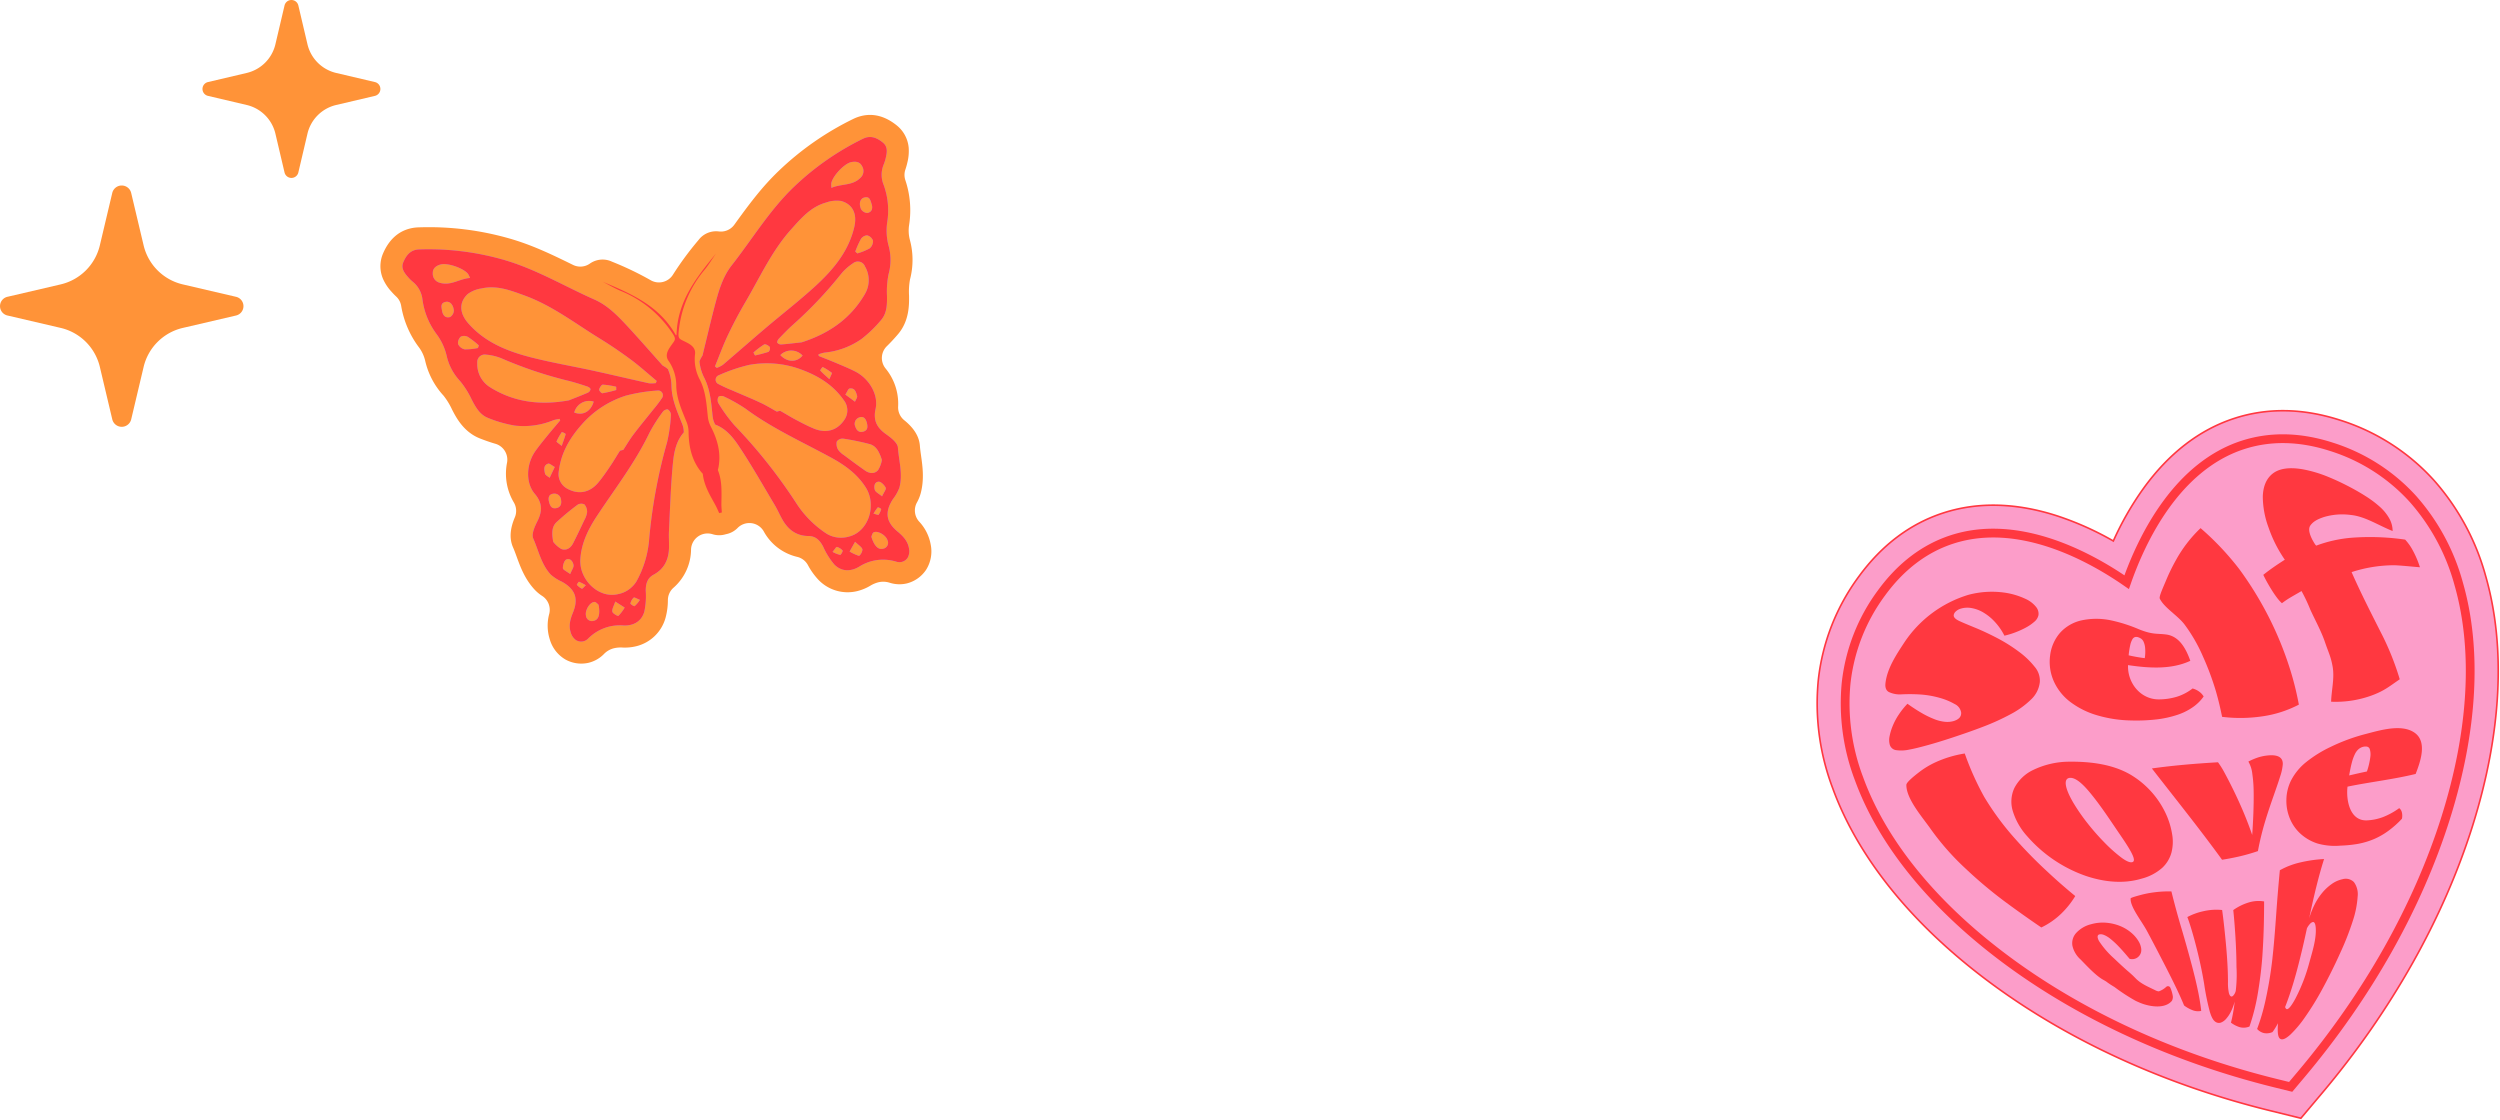 <svg xmlns="http://www.w3.org/2000/svg" xmlns:xlink="http://www.w3.org/1999/xlink" width="762.42" height="341.641" viewBox="0 0 762.42 341.641">
  <defs>
    <clipPath id="clip-path">
      <path id="Trazado_154" data-name="Trazado 154" d="M0,116.765H208.815V-100.161H0Z" transform="translate(0 100.161)" fill="none"/>
    </clipPath>
    <clipPath id="clip-path-2">
      <path id="Trazado_191" data-name="Trazado 191" d="M0,65.4H116.013V-64.767H0Z" transform="translate(0 64.767)" fill="none"/>
    </clipPath>
    <clipPath id="clip-path-3">
      <path id="Trazado_210" data-name="Trazado 210" d="M0,78.46H168V-88.872H0Z" transform="translate(0 88.872)" fill="none"/>
    </clipPath>
  </defs>
  <g id="Grupo_336" data-name="Grupo 336" transform="translate(-1105.987 -944.119)">
    <g id="Grupo_174" data-name="Grupo 174" transform="translate(1659.593 1168.995)">
      <g id="Grupo_173" data-name="Grupo 173" transform="translate(0 -100.161)" clip-path="url(#clip-path)">
        <g id="Grupo_158" data-name="Grupo 158" transform="translate(0.542 0.541)">
          <path id="Trazado_139" data-name="Trazado 139" d="M74.193,114.855C42.337,106.984,12.948,93.526-10.8,75.934-34.517,58.36-51.14,37.846-58.869,16.613a73.074,73.074,0,0,1-4.4-32.944,64.818,64.818,0,0,1,12.38-31.64c6.989-9.577,15.646-16.094,25.734-19.371,10.653-3.463,22.429-3.132,35,.983a92.7,92.7,0,0,1,16.861,7.563A92.565,92.565,0,0,1,35.9-74.824c7.751-10.718,17.086-17.909,27.739-21.37,10.088-3.279,20.924-3.095,32.2.544a64.817,64.817,0,0,1,28.614,18.32,73.09,73.09,0,0,1,15.806,29.238C146.489-26.371,145.1,0,136.236,28.157,127.367,56.346,111.5,84.51,90.352,109.6l-6.447,7.65Z" transform="translate(63.643 98.523)" fill="#fc9dc9"/>
        </g>
        <g id="Grupo_159" data-name="Grupo 159" transform="translate(0.542 0.541)">
          <path id="Trazado_140" data-name="Trazado 140" d="M74.193,114.855C42.337,106.984,12.948,93.526-10.8,75.934-34.517,58.36-51.14,37.846-58.869,16.613a73.074,73.074,0,0,1-4.4-32.944,64.818,64.818,0,0,1,12.38-31.64c6.989-9.577,15.646-16.094,25.734-19.371,10.653-3.463,22.429-3.132,35,.983a92.7,92.7,0,0,1,16.861,7.563A92.565,92.565,0,0,1,35.9-74.824c7.751-10.718,17.086-17.909,27.739-21.37,10.088-3.279,20.924-3.095,32.2.544a64.817,64.817,0,0,1,28.614,18.32,73.09,73.09,0,0,1,15.806,29.238C146.489-26.371,145.1,0,136.236,28.157,127.367,56.346,111.5,84.51,90.352,109.6l-6.447,7.65Z" transform="translate(63.643 98.523)" fill="none" stroke="#ff3840" stroke-width="0.5"/>
        </g>
        <g id="Grupo_160" data-name="Grupo 160" transform="translate(7.734 7.735)">
          <path id="Trazado_141" data-name="Trazado 141" d="M74.132,107.932l-5.43-1.343C37.786,98.95,9.3,85.915-13.671,68.9-36.245,52.17-52,32.812-59.249,12.909a66,66,0,0,1-4.007-29.732A57.771,57.771,0,0,1-52.213-45.008C-46.129-53.342-38.67-58.991-30.042-61.8c20.124-6.538,41.308,4.392,53,12.23C27.806-62.778,38.52-84.072,58.646-90.611c8.631-2.8,17.985-2.618,27.8.55a57.747,57.747,0,0,1,25.5,16.308,66,66,0,0,1,14.236,26.409c5.837,20.36,4.466,45.286-3.966,72.083C113.64,52.014,98.256,79.3,77.733,103.657Zm-4.786-3.94,3.812.94,2.53-3c20.3-24.086,35.5-51.056,43.978-77.992,8.273-26.3,9.64-50.692,3.946-70.543a63.285,63.285,0,0,0-13.647-25.35A55.085,55.085,0,0,0,85.628-87.514c-9.272-2.993-18.071-3.177-26.154-.552C39.59-81.6,29.276-59.588,24.9-47.04l-.578,1.663-1.449-1c-10.918-7.58-32.2-19.329-52.085-12.869C-37.3-56.621-44.308-51.3-50.049-43.429A55.139,55.139,0,0,0-60.594-16.537a63.361,63.361,0,0,0,3.862,28.532c7.063,19.405,22.5,38.338,44.656,54.748,22.691,16.813,50.846,29.693,81.422,37.249" transform="translate(63.59 92.584)" fill="#ff3840"/>
        </g>
        <g id="Grupo_161" data-name="Grupo 161" transform="translate(78.342 156.644)">
          <path id="Trazado_142" data-name="Trazado 142" d="M14.215,11.293A6.582,6.582,0,0,0,16.5,9.909a.787.787,0,0,1,1.191.171,10.053,10.053,0,0,1,.816,2.755,2.535,2.535,0,0,1-.045.65,2.579,2.579,0,0,1-.243.689c-2.32,2.766-7.513,1.635-10.149.414-.336-.141-.661-.29-.983-.45a56.058,56.058,0,0,1-6.4-4.189q-.435-.253-.858-.52Q-1.02,8.9-1.835,8.274q-.461-.283-.942-.55c-2.339-1.286-5.525-4.83-6.9-6.2a7.916,7.916,0,0,1-2.443-4.137,4.65,4.65,0,0,1,1.1-3.859A9.144,9.144,0,0,1-6.4-9.191a12.813,12.813,0,0,1,4.782-.433A14.414,14.414,0,0,1,2.607-8.567,12.425,12.425,0,0,1,5.892-6.536,10.112,10.112,0,0,1,8.017-4.051,5.715,5.715,0,0,1,8.866-1.7a3.716,3.716,0,0,1-.035.955,2.793,2.793,0,0,1-3.53,2.1c-.2-.243-.4-.483-.6-.715-.979-1.163-1.88-2.174-2.69-3.017a25.457,25.457,0,0,0-2.6-2.4A7.607,7.607,0,0,0-2.531-5.931,2.4,2.4,0,0,0-3.88-6.085c-.674.167-.745.845-.158,1.986A26.378,26.378,0,0,0,.612,1.274c1.083,1.04,2.2,2.088,3.346,3.112.227.2.459.407.691.611C5.236,5.48,5.8,6,6.371,6.524l.7.706c1.685,1.776,3.853,2.612,6.3,3.827a2.531,2.531,0,0,0,.845.236" transform="translate(12.194 9.687)" fill="#ff3840"/>
        </g>
        <g id="Grupo_162" data-name="Grupo 162" transform="translate(96.162 147.128)">
          <path id="Trazado_143" data-name="Trazado 143" d="M6.694,0c.9,3.638,1.886,7.275,2.948,10.861,1.079,3.623,2.109,7.279,3.088,10.935.91,3.392,1.626,6.37,2.142,8.912s.773,4.407.916,5.735a4.463,4.463,0,0,1-2.465-.147,10.358,10.358,0,0,1-2.759-1.505c-.481-1.18-1.191-2.82-2.252-5.055q-.481-1.007-1.029-2.12c-.121-.247-.245-.5-.373-.754s-.256-.515-.388-.778-.264-.533-.4-.8Q5.3,23.654,4.364,21.839c-1.689-3.279-3.4-6.575-5.135-9.8-1.67-3.1-5.157-7.346-4.964-9.9.017-.236,2.142-.8,3.264-1.1A30.358,30.358,0,0,1,1.042.34,35.669,35.669,0,0,1,6.694,0" transform="translate(5.743 0.003)" fill="#ff3840"/>
        </g>
        <g id="Grupo_163" data-name="Grupo 163" transform="translate(113.463 150.051)">
          <path id="Trazado_144" data-name="Trazado 144" d="M12.6.077c0,1.639-.015,3.846-.076,6.651s-.191,5.991-.422,9.493C11.864,19.9,11.4,23.679,10.818,27.3A63.616,63.616,0,0,1,8.136,38.223a4.569,4.569,0,0,1-3,.191A8.977,8.977,0,0,1,2.49,37.049c.249-.975.468-2,.658-3.069s.353-2.2.485-3.394A15.891,15.891,0,0,1,2.41,33.811,9.662,9.662,0,0,1,.935,35.966,3.889,3.889,0,0,1-.544,37.012a1.8,1.8,0,0,1-1.347-.03c-.944-.4-1.531-1.488-2.079-3.307a76.146,76.146,0,0,1-1.724-8.5c-.208-1.247-.483-2.774-.855-4.6s-.806-3.723-1.293-5.685-1-3.855-1.529-5.657-1.009-3.266-1.44-4.392A18.774,18.774,0,0,1-5.894,3.055,17.5,17.5,0,0,1-.2,2.691C.017,4.268.242,6.072.459,8.1s.424,4.069.6,6.105.31,3.985.4,5.824.115,3.37.121,4.6a14.732,14.732,0,0,0,.277,3.363c.191.682.44,1.044.778,1.081.214.024.44-.115.68-.422a3.287,3.287,0,0,0,.632-1.273,41.571,41.571,0,0,0,.223-7.4c-.006-2.478-.089-4.83-.2-7.032s-.249-4.2-.388-5.973-.269-3.195-.386-4.26A16.178,16.178,0,0,1,7.738.445,10.216,10.216,0,0,1,12.6.077" transform="translate(10.812 0.066)" fill="#ff3840"/>
        </g>
        <g id="Grupo_164" data-name="Grupo 164" transform="translate(134.747 137.262)">
          <path id="Trazado_145" data-name="Trazado 145" d="M14.015,3.314a3.5,3.5,0,0,1,3.5.9A6.241,6.241,0,0,1,18.634,8.6a29.784,29.784,0,0,1-1.46,7.37,84.387,84.387,0,0,1-3.8,9.7c-1.7,3.8-3.571,7.563-5.542,11.193A86.287,86.287,0,0,1,2.5,45.5,33.869,33.869,0,0,1-1.841,50.66c-1.224,1.124-2.131,1.59-2.774,1.471-1.1-.2-1.239-1.886-1.055-4.895-.334.632-.628,1.146-.879,1.544s-.511.782-.784,1.144a4.383,4.383,0,0,1-2.6.314,4,4,0,0,1-2.092-1.263A62.456,62.456,0,0,0-9.495,40.36,122.559,122.559,0,0,0-7.418,28c.52-4.633.879-9.293,1.208-13.958Q-5.735,7.3-5.094.577A23.5,23.5,0,0,1,1.157-1.81,41.183,41.183,0,0,1,8.395-2.843C7.489-.021,6.675,2.994,5.93,6.011c-.769,3.123-1.436,6.177-2.086,9.239a26.406,26.406,0,0,1,1.648-4.193A18.621,18.621,0,0,1,7.8,7.494a14.932,14.932,0,0,1,2.93-2.722,8.78,8.78,0,0,1,3.281-1.458M-2.928,42.939c.531.024,1.436-1.079,2.623-3.3A53.4,53.4,0,0,0,3.853,28.9c.892-3.255,1.99-6.642,2.025-9.811.022-1.912-.34-2.813-.905-2.722a1.752,1.752,0,0,0-.892.585,5.772,5.772,0,0,0-.916,1.343c-.52,2.4-.784,3.613-1.36,6.081C.955,27.946.063,31.523-1,35.036c-.873,2.893-1.728,5.332-2.491,7.26.154.4.305.632.559.643" transform="translate(12.022 2.843)" fill="#ff3840"/>
        </g>
        <g id="Grupo_165" data-name="Grupo 165" transform="translate(27.776 105.076)">
          <path id="Trazado_146" data-name="Trazado 146" d="M9.585,0a86.092,86.092,0,0,0,5.923,13.22,84.2,84.2,0,0,0,8.856,12.135A140.654,140.654,0,0,0,34.557,35.824c2.787,2.618,5.728,5.2,8.728,7.654a26.6,26.6,0,0,1-4.154,5.241,23.053,23.053,0,0,1-6.2,4.34q-5.471-3.726-10.781-7.643A134.344,134.344,0,0,1,9.895,35.159,78.679,78.679,0,0,1-.722,23.148C-3.4,19.323-8.276,13.833-8.222,9.56c.009-.814,2.534-2.824,4-3.948A26.06,26.06,0,0,1,.647,2.686,34.325,34.325,0,0,1,9.585,0" transform="translate(8.222)" fill="#ff3840"/>
        </g>
        <g id="Grupo_166" data-name="Grupo 166" transform="translate(59.805 107.57)">
          <path id="Trazado_147" data-name="Trazado 147" d="M2.591,12.237a20.143,20.143,0,0,1-4.364-7.6,9.84,9.84,0,0,1,.45-7.082A12.436,12.436,0,0,1,4.35-7.933,25.52,25.52,0,0,1,15.178-10.49c6.432-.091,13.631.708,19.282,4.165A27.216,27.216,0,0,1,44.867,5.346,23.973,23.973,0,0,1,46.8,11.639a13.21,13.21,0,0,1-.221,5.633A9.954,9.954,0,0,1,43.756,21.9a15.352,15.352,0,0,1-6.313,3.29C31.66,26.917,25.62,26.1,20.348,24.3A42.088,42.088,0,0,1,2.591,12.237M34.61,20.155c1.4-.321-.032-3.043-3.5-8.106-3.095-4.511-6.084-9.189-9.6-13.382-2.426-2.893-4.392-4.349-5.91-4.225-1.9.152-1.782,2.865,1.293,7.966a58.934,58.934,0,0,0,4.059,5.819,71.066,71.066,0,0,0,5.209,5.934,45.779,45.779,0,0,0,5.035,4.5c1.544,1.165,2.688,1.663,3.42,1.5" transform="translate(2.222 10.497)" fill="#ff3840"/>
        </g>
        <g id="Grupo_167" data-name="Grupo 167" transform="translate(102.649 105.614)">
          <path id="Trazado_148" data-name="Trazado 148" d="M18.8.057c3.335-.422,5.033.418,5,2.579a14.921,14.921,0,0,1-.773,3.671c-.492,1.609-1.167,3.537-1.951,5.783s-1.674,4.782-2.547,7.656a85.315,85.315,0,0,0-2.317,9.432,56.679,56.679,0,0,1-5.484,1.585c-1.789.414-3.591.767-5.449,1.055C-1.6,22.334-8.943,13.225-16.125,3.975c6.712-.94,13.4-1.484,20.163-1.886A25.822,25.822,0,0,1,6.1,5.413c.816,1.505,1.713,3.236,2.67,5.2s1.938,4.085,2.928,6.419,1.91,4.724,2.77,7.219c.152-2.1.275-4.29.357-6.577s.121-4.448.089-6.512A40.665,40.665,0,0,0,14.5,5.588a9.353,9.353,0,0,0-1.2-3.71A20.1,20.1,0,0,1,16.013.7,13.929,13.929,0,0,1,18.8.057" transform="translate(16.125 0.049)" fill="#ff3840"/>
        </g>
        <g id="Grupo_168" data-name="Grupo 168" transform="translate(143.667 97.348)">
          <path id="Trazado_149" data-name="Trazado 149" d="M18.52,13.133a2.241,2.241,0,0,1,.816,1.291,4.35,4.35,0,0,1,.017,1.941A29.157,29.157,0,0,1,15.4,19.916a22.418,22.418,0,0,1-4.613,2.668,23.624,23.624,0,0,1-5,1.468,38.85,38.85,0,0,1-5.207.513A19.387,19.387,0,0,1-6.441,23.9,14.129,14.129,0,0,1-11.509,21a12.88,12.88,0,0,1-3.255-4.565,14.039,14.039,0,0,1-1.118-5.947,13.66,13.66,0,0,1,1.5-5.949A17.281,17.281,0,0,1-9.93-.849,37.642,37.642,0,0,1-2.35-5.568,57.075,57.075,0,0,1,8.289-9.482c4.379-1.131,11.03-3.184,14.972-.353C27.129-7.061,25-1.07,23.538,2.7,16.69,4.377,9.659,5.146,2.759,6.571c-.479,3.972.626,10.662,6.118,10.279a15.879,15.879,0,0,0,4.656-.979,22.232,22.232,0,0,0,4.986-2.738M7.455-5.558a3.392,3.392,0,0,0-1.3.682A4.663,4.663,0,0,0,5.04-3.407,13.363,13.363,0,0,0,4.1-.845c-.292,1.063-.563,2.389-.842,4,2.179-.494,3.246-.76,5.419-1.208A22.342,22.342,0,0,0,9.716-2.48a5.483,5.483,0,0,0-.152-2.328,1.15,1.15,0,0,0-.884-.827,3,3,0,0,0-1.226.078" transform="translate(15.886 11.265)" fill="#ff3840"/>
        </g>
        <g id="Grupo_169" data-name="Grupo 169" transform="translate(21.368 55.745)">
          <path id="Trazado_150" data-name="Trazado 150" d="M3.627,18.387a51.8,51.8,0,0,0,4.388,2.854,27.244,27.244,0,0,0,3.95,1.9,11.653,11.653,0,0,0,3.29.769,7.069,7.069,0,0,0,2.512-.258c1.585-.509,2.337-1.354,2.235-2.6a3.448,3.448,0,0,0-1.993-2.582,19.492,19.492,0,0,0-4.635-1.9,28.539,28.539,0,0,0-5.863-1.007,50.57,50.57,0,0,0-5.674-.039A7.728,7.728,0,0,1-1.9,14.876c-.907-.4-1.336-1.319-1.183-2.707C-2.576,7.614.185,3.5,2.637-.245a35.963,35.963,0,0,1,19.635-14.6,27.824,27.824,0,0,1,10.625-.7A22.559,22.559,0,0,1,39.6-13.606a8.55,8.55,0,0,1,3.318,2.558,3.234,3.234,0,0,1,.665,2.419A3.6,3.6,0,0,1,42.34-6.636,13.506,13.506,0,0,1,39.847-4.9a25.413,25.413,0,0,1-3.2,1.473A23.965,23.965,0,0,1,33.2-2.372a18.4,18.4,0,0,0-2.974-4.269,15.522,15.522,0,0,0-3.53-2.848A10.626,10.626,0,0,0,23.108-10.8a6.934,6.934,0,0,0-3.121.158,3.825,3.825,0,0,0-1.618.881,1.941,1.941,0,0,0-.622,1.046c-.108.708.474,1.3,1.761,1.9S22.46-5.543,24.5-4.7s4.258,1.891,6.614,3.121a48.491,48.491,0,0,1,6.519,4.113,24.79,24.79,0,0,1,4.786,4.581A6.481,6.481,0,0,1,44,11.762a8.574,8.574,0,0,1-2.67,5.319,26.61,26.61,0,0,1-6.166,4.455,69.963,69.963,0,0,1-8.418,3.842c-3.084,1.193-6.272,2.289-9.536,3.368-2.642.875-5.038,1.607-7.242,2.218s-4.117,1.107-5.752,1.4a11.353,11.353,0,0,1-4.013.18,2.351,2.351,0,0,1-2-1.78,5.468,5.468,0,0,1-.015-2.519,16.8,16.8,0,0,1,.972-3.164,19.417,19.417,0,0,1,1.852-3.435,23.276,23.276,0,0,1,2.621-3.259" transform="translate(3.111 15.772)" fill="#ff3840"/>
        </g>
        <g id="Grupo_170" data-name="Grupo 170" transform="translate(71.484 64.005)">
          <path id="Trazado_151" data-name="Trazado 151" d="M23.456,11.436a5.971,5.971,0,0,1,1.949.912,4.837,4.837,0,0,1,1.425,1.523,13.129,13.129,0,0,1-3.08,3.112A18.05,18.05,0,0,1,19,19.415a32.047,32.047,0,0,1-6.372,1.434,54.394,54.394,0,0,1-7.842.34,38.881,38.881,0,0,1-10.515-1.6,25.423,25.423,0,0,1-8.137-4.074,16.283,16.283,0,0,1-5.016-6.311,14.636,14.636,0,0,1-1.1-7.894A12.875,12.875,0,0,1-17.015-5.48a12.428,12.428,0,0,1,6.554-3.846,21.629,21.629,0,0,1,8.884-.048A45.773,45.773,0,0,1,7.083-6.622c4.286,1.726,5.525,1.217,8.356,1.6,4.078.548,6.075,4.507,7.327,8.02C16.892,5.751,9.983,5.221,3.772,4.309c-.221,5.5,3.937,10.666,9.718,10.448A18.914,18.914,0,0,0,18.8,13.91a15.2,15.2,0,0,0,4.654-2.473M6.836-4.2a1.666,1.666,0,0,0-.927-.045,1.41,1.41,0,0,0-.795.656A5.868,5.868,0,0,0,4.46-1.872a23.656,23.656,0,0,0-.5,3.192,47.059,47.059,0,0,0,4.914.868,12.552,12.552,0,0,0,.1-3.231,5.719,5.719,0,0,0-.474-1.8,2.22,2.22,0,0,0-.76-.923,3.77,3.77,0,0,0-.9-.433" transform="translate(20.121 9.81)" fill="#ff3840"/>
        </g>
        <g id="Grupo_171" data-name="Grupo 171" transform="translate(105.019 36.348)">
          <path id="Trazado_152" data-name="Trazado 152" d="M6.717,0A84.68,84.68,0,0,1,18.536,12.52,105.291,105.291,0,0,1,27.71,27.5,104.021,104.021,0,0,1,33.768,42.28a91.916,91.916,0,0,1,2.924,11.544,34.606,34.606,0,0,1-11.247,3.591,45.508,45.508,0,0,1-12.159.136c-.444-2.153-1.044-4.951-2.006-8.187a85.416,85.416,0,0,0-3.8-10.14,48.506,48.506,0,0,0-5.713-9.917c-2.174-2.783-6.112-5.012-7.487-7.8-.308-.622,1.1-3.582,1.9-5.54A59.192,59.192,0,0,1-.787,9.737,40.331,40.331,0,0,1,6.717,0" transform="translate(5.762)" fill="#ff3840"/>
        </g>
        <g id="Grupo_172" data-name="Grupo 172" transform="translate(136.466 18.081)">
          <path id="Trazado_153" data-name="Trazado 153" d="M8.778,12.706a40.11,40.11,0,0,1,11.689-2.471,74.421,74.421,0,0,1,15.425.637,15.81,15.81,0,0,1,2.1,2.87A28.986,28.986,0,0,1,40.4,19.3c-1.6-.11-6.586-.637-8.143-.611a42.126,42.126,0,0,0-12.7,2.092c2.729,6.2,5.845,12.3,8.869,18.283a82.745,82.745,0,0,1,5.817,14.4c-3.4,2.335-4.821,3.578-8.639,4.968a32.023,32.023,0,0,1-12.289,1.873c.108-3.643,1.1-7.2.446-10.79-.548-3.023-1.215-4.134-2.317-7.374-1.159-3.4-3-6.688-4.483-9.941A51.55,51.55,0,0,0,4.29,26.558c-.762.448-3.067,1.756-3.812,2.218s-1.462.962-2.159,1.488c-1.8-1.488-4.552-6.231-5.689-8.652.985-.784,2.012-1.553,3.084-2.3s2.229-1.518,3.48-2.311A40.117,40.117,0,0,1-5.791,7.112,27.393,27.393,0,0,1-7.52-2.324c.1-2.859.964-5.256,2.9-6.846S.336-11.31,4.63-10.582a39.057,39.057,0,0,1,7.818,2.328c2.218.907,4.264,1.878,6.164,2.867s3.651,1.99,5.254,3.021a31.615,31.615,0,0,1,4.156,3.1A14.057,14.057,0,0,1,31.044,4.4a7.848,7.848,0,0,1,1.029,3.849c-4.232-1.652-8.347-4.459-12.741-4.895a19.584,19.584,0,0,0-8.163.617C8.984,4.686,7.8,5.427,6.989,6.549c-1.152,1.6.784,4.726,1.291,5.536a2.658,2.658,0,0,0,.5.622" transform="translate(7.53 10.899)" fill="#ff3840"/>
        </g>
      </g>
    </g>
    <g id="Grupo_238" data-name="Grupo 238" transform="translate(1105.987 1008.886)">
      <g id="Grupo_214" data-name="Grupo 214" transform="translate(0 -64.767)" clip-path="url(#clip-path-2)">
        <g id="Grupo_212" data-name="Grupo 212" transform="translate(0.001 56.57)">
          <path id="Trazado_189" data-name="Trazado 189" d="M36.157,19.923,19.98,23.693A16.02,16.02,0,0,0,8,35.567L4.2,51.6a2.967,2.967,0,0,1-5.764,0l-3.8-16.036a16.02,16.02,0,0,0-11.98-11.874l-16.176-3.77a2.928,2.928,0,0,1,0-5.712l16.176-3.77A16.023,16.023,0,0,0-5.369-1.432l3.8-16.036a2.967,2.967,0,0,1,5.764,0L8-1.432A16.023,16.023,0,0,0,19.98,10.441l16.176,3.77a2.928,2.928,0,0,1,0,5.712" transform="translate(35.807 19.731)" fill="#ff9338"/>
        </g>
        <g id="Grupo_213" data-name="Grupo 213" transform="translate(61.748 0)">
          <path id="Trazado_190" data-name="Trazado 190" d="M26.425,14.69,14.6,17.47a11.759,11.759,0,0,0-8.754,8.754L3.068,38.047a2.164,2.164,0,0,1-4.212,0L-3.924,26.224a11.759,11.759,0,0,0-8.754-8.754L-24.5,14.69a2.164,2.164,0,0,1,0-4.212L-12.678,7.7A11.756,11.756,0,0,0-3.924-1.056L-1.144-12.88a2.164,2.164,0,0,1,4.212,0L5.848-1.056A11.756,11.756,0,0,0,14.6,7.7l11.823,2.779a2.164,2.164,0,0,1,0,4.212" transform="translate(26.17 14.548)" fill="#ff9338"/>
        </g>
      </g>
    </g>
    <g id="Grupo_318" data-name="Grupo 318" transform="translate(-467 -20)">
      <g id="Grupo_317" data-name="Grupo 317">
        <g id="Grupo_246" data-name="Grupo 246" transform="translate(1689 1088.04)">
          <g id="Grupo_245" data-name="Grupo 245" transform="translate(0 -88.872)" clip-path="url(#clip-path-3)">
            <g id="Grupo_239" data-name="Grupo 239" transform="translate(0 -0.001)">
              <path id="Trazado_204" data-name="Trazado 204" d="M29.816,78.329a9.769,9.769,0,0,0,4.543-2.606,6.391,6.391,0,0,1,3.09-1.8,8.989,8.989,0,0,1,2.589-.218,14.6,14.6,0,0,0,4.214-.4,12.311,12.311,0,0,0,8.923-8.635,20.883,20.883,0,0,0,.723-5.488,5.051,5.051,0,0,1,1.764-3.76,15.685,15.685,0,0,0,5.3-11.657,5.052,5.052,0,0,1,6.564-4.617,6.73,6.73,0,0,0,3.643.111c.053-.013.105-.026.158-.041,0,0,.209-.058.249-.068l.409-.094a6.711,6.711,0,0,0,3.165-1.809,5.052,5.052,0,0,1,7.961.994,15.7,15.7,0,0,0,10.156,7.8,5.053,5.053,0,0,1,3.321,2.493,21.127,21.127,0,0,0,3.208,4.5,12.32,12.32,0,0,0,11.939,3.438,14.572,14.572,0,0,0,3.907-1.627,9.037,9.037,0,0,1,2.389-1.022,6.425,6.425,0,0,1,3.576.143,9.79,9.79,0,0,0,5.234.168,10.012,10.012,0,0,0,5.778-4.1,10.5,10.5,0,0,0,1.414-7.8l-.006-.038a13.772,13.772,0,0,0-3.5-6.9,5.058,5.058,0,0,1-.678-5.824,12.3,12.3,0,0,0,1.133-2.753c1.149-4.244.587-8.241.137-11.453-.154-1.1-.3-2.124-.367-3.06-.205-2.834-1.768-5.391-4.771-7.821A5.05,5.05,0,0,1,124.118.152a16.913,16.913,0,0,0-3.858-11.583,5.052,5.052,0,0,1,.422-6.771c1.113-1.085,2.259-2.316,3.4-3.66,3.472-4.063,3.4-9.066,3.363-11.753a20.911,20.911,0,0,1,.294-4.946,23.419,23.419,0,0,0-.017-11.958,11.176,11.176,0,0,1-.277-4.509A28.9,28.9,0,0,0,126.3-68.875a5.037,5.037,0,0,1,.028-3.19c.207-.608.388-1.241.555-1.936a.045.045,0,0,1,0-.017,14.317,14.317,0,0,0,.454-4.684,9.824,9.824,0,0,0-3.685-6.857c-3.491-2.8-7.128-3.745-10.817-2.826a12.324,12.324,0,0,0-2.418.891,89.342,89.342,0,0,0-22.7,15.825c-5.116,4.9-9,10.111-13.553,16.42A5.058,5.058,0,0,1,71.289-53.3a5.065,5.065,0,0,1-1.841.111,6.743,6.743,0,0,0-2.474.147,6.67,6.67,0,0,0-3.6,2.3l-.269.333A95.672,95.672,0,0,0,55.481-40.06a5.035,5.035,0,0,1-3.09,2.269,5.031,5.031,0,0,1-3.794-.554,95.568,95.568,0,0,0-11.589-5.562l-.394-.168a6.674,6.674,0,0,0-4.259-.339A6.763,6.763,0,0,0,30.1-43.381a5.04,5.04,0,0,1-1.679.766,5.048,5.048,0,0,1-3.453-.369C17.99-46.418,12.11-49.2,5.3-51.12a89.351,89.351,0,0,0-27.476-3.314,12.218,12.218,0,0,0-2.553.348c-3.681.919-6.447,3.466-8.222,7.573a9.846,9.846,0,0,0-.034,7.782,14.252,14.252,0,0,0,2.6,3.926.087.087,0,0,1,.013.013c.471.535.928,1.007,1.4,1.444a5.044,5.044,0,0,1,1.525,2.805,28.916,28.916,0,0,0,5.477,12.764A11.144,11.144,0,0,1-20.1-13.663,23.425,23.425,0,0,0-14.508-3.1a21.236,21.236,0,0,1,2.587,4.233c1.228,2.389,3.511,6.838,8.486,8.8,1.642.648,3.233,1.2,4.728,1.632a5.055,5.055,0,0,1,3.551,5.78A17.159,17.159,0,0,0,6.875,29.385a5.057,5.057,0,0,1,.346,4.624c-1.508,3.551-1.687,6.539-.55,9.137.388.877.744,1.853,1.118,2.883,1.111,3.048,2.493,6.84,5.5,10.051a12.211,12.211,0,0,0,2.29,1.9,5.05,5.05,0,0,1,2.135,5.462,13.747,13.747,0,0,0,.158,7.74,10.468,10.468,0,0,0,4.892,6.236,9.987,9.987,0,0,0,7.049.915" transform="translate(33.773 88.724)" fill="#ff9338"/>
            </g>
            <g id="Grupo_240" data-name="Grupo 240" transform="translate(97.313 6.742)">
              <path id="Trazado_205" data-name="Trazado 205" d="M1.88,39.958c-.047-.426-.09-.857-.132-1.284-.348-3.442-.71-7-2.359-10.382a13.639,13.639,0,0,1-1.518-5.125,6.5,6.5,0,0,1,.83-1.629,2.286,2.286,0,0,0,.215-.695c1.16-4.728,2.263-9.469,3.491-14.18C3.578,2.173,4.8-2.427,7.677-6.1c6.294-8.023,11.549-16.823,19.03-23.984A83,83,0,0,1,47.721-44.727c2.367-1.164,4.291-.264,6.059,1.152,1.572,1.256,1.28,3.029.877,4.732a12.83,12.83,0,0,1-.6,1.915,8.074,8.074,0,0,0-.111,6.048A22.667,22.667,0,0,1,55.134-19.4a17.832,17.832,0,0,0,.426,7.381,16.5,16.5,0,0,1-.03,8.588A26.592,26.592,0,0,0,55.045,3.2c.036,2.617-.013,5.249-1.753,7.287a38.237,38.237,0,0,1-6.134,5.92,23.8,23.8,0,0,1-11.2,4.076,11.575,11.575,0,0,0-1.8.531c.023.169.045.333.07.5,1.853.747,3.719,1.467,5.56,2.248s3.715,1.557,5.509,2.459c4.3,2.158,7.217,7.1,6.272,11.391-.776,3.54.386,5.777,3.191,7.759,1.48,1.049,3.51,2.61,3.615,4.065.3,4.067,1.548,8.175.444,12.261a13.408,13.408,0,0,1-1.962,3.464c-2.54,3.929-2.143,6.957,1.446,9.924,1.64,1.361,3.05,2.86,3.427,5a4.23,4.23,0,0,1-.309,2.834,2.984,2.984,0,0,1-3.5,1.329A13.576,13.576,0,0,0,46.531,85.78c-2.647,1.572-5.462,1.463-7.563-.706a22.771,22.771,0,0,1-3.383-5.428c-.979-1.868-2.239-3.214-4.453-3.231-3.679-.026-6.183-1.9-7.936-4.954-.847-1.478-1.518-3.062-2.391-4.523-3.583-6-7.031-12.1-10.9-17.911-1.813-2.715-3.965-5.374-7.251-6.6-.015-.03-.03-.064-.045-.094a6.948,6.948,0,0,1-.725-2.376M36.5-25.294c-4.632,1.269-7.588,4.733-10.657,8.153C19.9-10.519,16.3-2.478,11.87,5.061c-1.937,3.3-3.73,6.7-5.372,10.158-1.461,3.08-2.623,6.3-3.916,9.463.181.154.363.309.546.467a8.239,8.239,0,0,0,1.86-.921c4.395-3.743,8.727-7.561,13.129-11.3C23.126,8.678,28.343,4.662,33.182.23c5.43-4.971,10.141-10.565,11.89-18.013.947-4.033-.458-7.021-4.035-7.981a9.342,9.342,0,0,0-4.538.471M14.314,20.455l.469.9a41.746,41.746,0,0,0,4.174-1.109,1.618,1.618,0,0,0,.369-1.476c-.412-.448-1.376-.988-1.728-.793a26.578,26.578,0,0,0-3.284,2.48M47.44-36.4c-.672-1.335-1.986-1.493-3.312-1.211-2.163.459-5.746,4.336-6.083,6.52a10.021,10.021,0,0,0,.055,1.341c3.043-1.32,6.379-.587,8.819-3.033A2.818,2.818,0,0,0,47.44-36.4m1.632,14.313c1.442-.3,1.706-1.508,1.263-2.836-.365-1.1-.587-2.35-2.248-1.887-1.184.33-1.706,1.723-.972,3.515a2.406,2.406,0,0,0,1.956,1.207m.7,10.792a2.913,2.913,0,0,0,1.011-2.384,2.619,2.619,0,0,0-1.8-1.606,2.455,2.455,0,0,0-1.9,1.128,29.413,29.413,0,0,0-1.71,3.826L46-9.762A18.273,18.273,0,0,0,49.777-11.3M48.254,2.726a8.3,8.3,0,0,0,.081-8.541,2.317,2.317,0,0,0-3.64-.956,16.142,16.142,0,0,0-3.542,3.124,125.116,125.116,0,0,1-15.07,15.884c-1.388,1.273-2.706,2.628-4,3.993-.3.311-.629.93-.5,1.211a1.449,1.449,0,0,0,1.2.565c2.233-.179,4.457-.458,6.238-.653,8.471-2.708,14.942-7.309,19.243-14.626M22.512,21.237c2.143,2.259,4.965,2.325,6.8.154a4.689,4.689,0,0,0-6.8-.154m15.727,5.417a18.669,18.669,0,0,0-2.811-1.792c-.049-.026-.819,1-.746,1.079.744.823,1.591,1.546,2.8,2.657.426-1.064.874-1.851.761-1.943m3.6,8.283c-3.184-4.573-7.686-7.336-12.826-9.249a29.965,29.965,0,0,0-16-1.465,50.864,50.864,0,0,0-9.281,3.159A1.462,1.462,0,0,0,3.687,30.1a38.9,38.9,0,0,0,3.967,1.836c2.943,1.284,5.922,2.491,8.832,3.847,1.8.84,3.5,1.9,4.952,2.7.593-.119.923-.3,1.1-.2,1.546.851,3.037,1.8,4.6,2.628,1.875.988,3.754,1.99,5.711,2.788,3.764,1.536,7.164.508,9.339-2.917a5.047,5.047,0,0,0-.343-5.839m1.794-3.515c-.418.075-.693.958-1.292,1.855,1.179.872,2.058,1.527,2.943,2.182.233-.6.783-1.294.642-1.794-.3-1.109-.678-2.523-2.293-2.242m5.195,10.2c-.26-.855-.827-1.86-2.2-1.393a2.039,2.039,0,0,0-1.245,2.824c.371,1.139,1.139,1.922,2.467,1.516,1.384-.426,1.388-1.5.983-2.947m4.656,11.587c-.832-2.632-1.792-4.315-3.777-4.85a75.826,75.826,0,0,0-8.117-1.666,2.178,2.178,0,0,0-1.873.917,3.487,3.487,0,0,0,.392,2.448,6.3,6.3,0,0,0,1.845,1.725c2.118,1.587,4.246,3.173,6.419,4.686,1.329.928,2.941,1.069,3.971-.183a8.562,8.562,0,0,0,1.141-3.077m.045,11.116c.554-1.226,1.346-2.18,1.122-2.638-.4-.815-1.452-1.89-2.169-1.851-1.3.079-1.508,1.531-1.147,2.557.235.653,1.164,1.064,2.194,1.932m-1.278,3.312a14.35,14.35,0,0,0-1.331,1.939c.781.2,1.448.5,1.546.373a5.232,5.232,0,0,0,.81-1.772,2.274,2.274,0,0,0-1.024-.54m1.683,12.634A1.837,1.837,0,0,0,55.207,77.7c-.458-1.5-2.9-2.988-4.186-2.423-.469.207-.627,1.122-.742,1.354.891,2.917,2.18,4.1,3.655,3.641m-7.4,2.214a2.856,2.856,0,0,0,1.032-2c-.25-.781-1.229-1.329-2.248-2.316-.744,1.316-1.211,2.148-1.679,2.979a13.748,13.748,0,0,0,2.9,1.341m-5.771-.307c.237.017.885-1.186.763-1.326a3.593,3.593,0,0,0-1.749-1.117c-.237-.058-.685.747-1.339,1.51a8.812,8.812,0,0,0,2.325.932M3.568,35.81A46.833,46.833,0,0,0,8.59,42.727,159.1,159.1,0,0,1,27.5,66.587a31.294,31.294,0,0,0,9.249,9.2,8.525,8.525,0,0,0,6.724.795c5.854-1.448,8.58-9.467,5.114-14.965C46,57.513,42.21,54.791,38.064,52.529c-8.806-4.805-18-8.919-26.126-14.933a48.761,48.761,0,0,0-6.671-3.76c-.431-.22-1.442-.145-1.61.134a2.091,2.091,0,0,0-.088,1.84" transform="translate(2.129 45.261)" fill="#af9bff"/>
            </g>
            <g id="Grupo_241" data-name="Grupo 241" transform="translate(97.313 6.742)">
              <path id="Trazado_206" data-name="Trazado 206" d="M1.88,39.958c-.047-.426-.09-.857-.132-1.284-.348-3.442-.71-7-2.359-10.382a13.639,13.639,0,0,1-1.518-5.125,6.5,6.5,0,0,1,.83-1.629,2.286,2.286,0,0,0,.215-.695c1.16-4.728,2.263-9.469,3.491-14.18C3.578,2.173,4.8-2.427,7.677-6.1c6.294-8.023,11.549-16.823,19.03-23.984A83,83,0,0,1,47.721-44.727c2.367-1.164,4.291-.264,6.059,1.152,1.572,1.256,1.28,3.029.877,4.732a12.83,12.83,0,0,1-.6,1.915,8.074,8.074,0,0,0-.111,6.048A22.667,22.667,0,0,1,55.134-19.4a17.832,17.832,0,0,0,.426,7.381,16.5,16.5,0,0,1-.03,8.588A26.592,26.592,0,0,0,55.045,3.2c.036,2.617-.013,5.249-1.753,7.287a38.237,38.237,0,0,1-6.134,5.92,23.8,23.8,0,0,1-11.2,4.076,11.575,11.575,0,0,0-1.8.531c.023.169.045.333.07.5,1.853.747,3.719,1.467,5.56,2.248s3.715,1.557,5.509,2.459c4.3,2.158,7.217,7.1,6.272,11.391-.776,3.54.386,5.777,3.191,7.759,1.48,1.049,3.51,2.61,3.615,4.065.3,4.067,1.548,8.175.444,12.261a13.408,13.408,0,0,1-1.962,3.464c-2.54,3.929-2.143,6.957,1.446,9.924,1.64,1.361,3.05,2.86,3.427,5a4.23,4.23,0,0,1-.309,2.834,2.984,2.984,0,0,1-3.5,1.329A13.576,13.576,0,0,0,46.531,85.78c-2.647,1.572-5.462,1.463-7.563-.706a22.771,22.771,0,0,1-3.383-5.428c-.979-1.868-2.239-3.214-4.453-3.231-3.679-.026-6.183-1.9-7.936-4.954-.847-1.478-1.518-3.062-2.391-4.523-3.583-6-7.031-12.1-10.9-17.911-1.813-2.715-3.965-5.374-7.251-6.6-.015-.03-.03-.064-.045-.094a6.948,6.948,0,0,1-.725-2.376M36.5-25.294c-4.632,1.269-7.588,4.733-10.657,8.153C19.9-10.519,16.3-2.478,11.87,5.061c-1.937,3.3-3.73,6.7-5.372,10.158-1.461,3.08-2.623,6.3-3.916,9.463.181.154.363.309.546.467a8.239,8.239,0,0,0,1.86-.921c4.395-3.743,8.727-7.561,13.129-11.3C23.126,8.678,28.343,4.662,33.182.23c5.43-4.971,10.141-10.565,11.89-18.013.947-4.033-.458-7.021-4.035-7.981a9.342,9.342,0,0,0-4.538.471M14.314,20.455l.469.9a41.746,41.746,0,0,0,4.174-1.109,1.618,1.618,0,0,0,.369-1.476c-.412-.448-1.376-.988-1.728-.793a26.578,26.578,0,0,0-3.284,2.48M47.44-36.4c-.672-1.335-1.986-1.493-3.312-1.211-2.163.459-5.746,4.336-6.083,6.52a10.021,10.021,0,0,0,.055,1.341c3.043-1.32,6.379-.587,8.819-3.033A2.818,2.818,0,0,0,47.44-36.4m1.632,14.313c1.442-.3,1.706-1.508,1.263-2.836-.365-1.1-.587-2.35-2.248-1.887-1.184.33-1.706,1.723-.972,3.515a2.406,2.406,0,0,0,1.956,1.207m.7,10.792a2.913,2.913,0,0,0,1.011-2.384,2.619,2.619,0,0,0-1.8-1.606,2.455,2.455,0,0,0-1.9,1.128,29.413,29.413,0,0,0-1.71,3.826L46-9.762A18.273,18.273,0,0,0,49.777-11.3M48.254,2.726a8.3,8.3,0,0,0,.081-8.541,2.317,2.317,0,0,0-3.64-.956,16.142,16.142,0,0,0-3.542,3.124,125.116,125.116,0,0,1-15.07,15.884c-1.388,1.273-2.706,2.628-4,3.993-.3.311-.629.93-.5,1.211a1.449,1.449,0,0,0,1.2.565c2.233-.179,4.457-.458,6.238-.653,8.471-2.708,14.942-7.309,19.243-14.626M22.512,21.237c2.143,2.259,4.965,2.325,6.8.154a4.689,4.689,0,0,0-6.8-.154m15.727,5.417a18.669,18.669,0,0,0-2.811-1.792c-.049-.026-.819,1-.746,1.079.744.823,1.591,1.546,2.8,2.657.426-1.064.874-1.851.761-1.943m3.6,8.283c-3.184-4.573-7.686-7.336-12.826-9.249a29.965,29.965,0,0,0-16-1.465,50.864,50.864,0,0,0-9.281,3.159A1.462,1.462,0,0,0,3.687,30.1a38.9,38.9,0,0,0,3.967,1.836c2.943,1.284,5.922,2.491,8.832,3.847,1.8.84,3.5,1.9,4.952,2.7.593-.119.923-.3,1.1-.2,1.546.851,3.037,1.8,4.6,2.628,1.875.988,3.754,1.99,5.711,2.788,3.764,1.536,7.164.508,9.339-2.917a5.047,5.047,0,0,0-.343-5.839m1.794-3.515c-.418.075-.693.958-1.292,1.855,1.179.872,2.058,1.527,2.943,2.182.233-.6.783-1.294.642-1.794-.3-1.109-.678-2.523-2.293-2.242m5.195,10.2c-.26-.855-.827-1.86-2.2-1.393a2.039,2.039,0,0,0-1.245,2.824c.371,1.139,1.139,1.922,2.467,1.516,1.384-.426,1.388-1.5.983-2.947m4.656,11.587c-.832-2.632-1.792-4.315-3.777-4.85a75.826,75.826,0,0,0-8.117-1.666,2.178,2.178,0,0,0-1.873.917,3.487,3.487,0,0,0,.392,2.448,6.3,6.3,0,0,0,1.845,1.725c2.118,1.587,4.246,3.173,6.419,4.686,1.329.928,2.941,1.069,3.971-.183a8.562,8.562,0,0,0,1.141-3.077m.045,11.116c.554-1.226,1.346-2.18,1.122-2.638-.4-.815-1.452-1.89-2.169-1.851-1.3.079-1.508,1.531-1.147,2.557.235.653,1.164,1.064,2.194,1.932m-1.278,3.312a14.35,14.35,0,0,0-1.331,1.939c.781.2,1.448.5,1.546.373a5.232,5.232,0,0,0,.81-1.772,2.274,2.274,0,0,0-1.024-.54m1.683,12.634A1.837,1.837,0,0,0,55.207,77.7c-.458-1.5-2.9-2.988-4.186-2.423-.469.207-.627,1.122-.742,1.354.891,2.917,2.18,4.1,3.655,3.641m-7.4,2.214a2.856,2.856,0,0,0,1.032-2c-.25-.781-1.229-1.329-2.248-2.316-.744,1.316-1.211,2.148-1.679,2.979a13.748,13.748,0,0,0,2.9,1.341m-5.771-.307c.237.017.885-1.186.763-1.326a3.593,3.593,0,0,0-1.749-1.117c-.237-.058-.685.747-1.339,1.51a8.812,8.812,0,0,0,2.325.932M3.568,35.81A46.833,46.833,0,0,0,8.59,42.727,159.1,159.1,0,0,1,27.5,66.587a31.294,31.294,0,0,0,9.249,9.2,8.525,8.525,0,0,0,6.724.795c5.854-1.448,8.58-9.467,5.114-14.965C46,57.513,42.21,54.791,38.064,52.529c-8.806-4.805-18-8.919-26.126-14.933a48.761,48.761,0,0,0-6.671-3.76c-.431-.22-1.442-.145-1.61.134a2.091,2.091,0,0,0-.088,1.84" transform="translate(2.129 45.261)" fill="#ff3840"/>
            </g>
            <g id="Grupo_242" data-name="Grupo 242" transform="translate(6.728 40.977)">
              <path id="Trazado_207" data-name="Trazado 207" d="M.128,1.832C1.028-.249,2.3-1.947,4.937-2.03A83.049,83.049,0,0,1,30.37,1.035C40.338,3.845,49.1,9.15,58.432,13.278c4.265,1.89,7.5,5.379,10.644,8.793,3.3,3.583,6.5,7.251,9.74,10.881a2.212,2.212,0,0,0,.512.514,6.556,6.556,0,0,1,1.5,1.045v0a13.549,13.549,0,0,1,1.066,5.236c.13,3.758,1.484,7.072,2.794,10.275.16.4.324.8.484,1.2a6.943,6.943,0,0,1,.474,2.436c0,.038,0,.075,0,.109v0c-2.322,2.623-2.975,5.976-3.3,9.224-.691,6.95-.877,13.952-1.222,20.935-.085,1.7.066,3.412.011,5.116-.109,3.519-1.444,6.349-4.679,8.1-1.951,1.056-2.431,2.836-2.414,4.944a22.819,22.819,0,0,1-.442,6.381c-.838,2.9-3.272,4.319-6.347,4.174a13.581,13.581,0,0,0-10.772,4,2.984,2.984,0,0,1-3.711.469,4.226,4.226,0,0,1-1.6-2.357c-.678-2.067-.136-4.054.678-6.027,1.774-4.3.7-7.162-3.383-9.441a13.365,13.365,0,0,1-3.363-2.139c-2.892-3.088-3.72-7.3-5.364-11.032-.586-1.337.471-3.668,1.284-5.289,1.548-3.067,1.525-5.588-.825-8.347-2.845-3.346-2.589-9.083.192-13,1.162-1.64,2.44-3.2,3.707-4.756s2.57-3.065,3.858-4.6c-.058-.158-.115-.314-.173-.473a11.7,11.7,0,0,0-1.845.377,23.781,23.781,0,0,1-11.805,1.661,38.291,38.291,0,0,1-8.2-2.346c-2.489-.983-3.771-3.284-4.965-5.611a26.652,26.652,0,0,0-3.544-5.63,16.525,16.525,0,0,1-4.059-7.569,17.833,17.833,0,0,0-3.088-6.716A22.666,22.666,0,0,1,5.94,13.119,8.073,8.073,0,0,0,3.009,7.831,12.654,12.654,0,0,1,1.574,6.424C.422,5.108-.669,3.679.128,1.832M69.478,31.547c-3.071-2.282-6.249-4.443-9.51-6.447-7.45-4.577-14.411-9.985-22.762-13.044-4.314-1.58-8.554-3.25-13.24-2.194a9.313,9.313,0,0,0-4.225,1.713c-2.706,2.527-2.547,5.824.185,8.942,5.04,5.754,11.83,8.482,18.953,10.324,6.355,1.64,12.847,2.738,19.265,4.138,5.641,1.233,11.257,2.572,16.9,3.813a8.286,8.286,0,0,0,2.075-.06c.087-.226.175-.446.264-.668-2.627-2.182-5.165-4.483-7.9-6.517M60.84,41.831a40.722,40.722,0,0,0,4.206-.981l-.011-1.011a26.6,26.6,0,0,0-4.065-.646c-.4-.009-1,.921-1.15,1.508-.075.29.715,1.177,1.02,1.13m9.819,64.92a8.809,8.809,0,0,0,1.614-1.915c-.938-.365-1.71-.866-1.888-.706a3.623,3.623,0,0,0-1.024,1.809c-.041.181,1.1.938,1.3.812m-4.954,2.982a13.644,13.644,0,0,0,1.926-2.544c-.8-.512-1.606-1.028-2.881-1.843-.433,1.35-1.043,2.293-.9,3.1.1.557,1.691,1.427,1.853,1.286m-.062-6.646a8.521,8.521,0,0,0,5.56-3.856,31.35,31.35,0,0,0,3.849-12.47,159.426,159.426,0,0,1,5.494-29.945,47,47,0,0,0,1.186-8.463,2.081,2.081,0,0,0-.941-1.583c-.277-.169-1.209.241-1.484.636a48.458,48.458,0,0,0-4.123,6.452c-4.355,9.126-10.542,17.074-16.061,25.45-2.6,3.943-4.662,8.124-5.02,12.965-.482,6.483,5.686,12.284,11.54,10.813m-7.511,8.164c1.519-.292,2.1-1.937,1.519-4.931-.215-.151-.781-.883-1.294-.847-1.4.105-2.862,2.563-2.559,4.1a1.841,1.841,0,0,0,2.333,1.674m-3.545-9.8c.145.066.589-.51,1.186-1.054a14.354,14.354,0,0,0-2.086-1.086c-.1-.038-.714.891-.651.958a5.261,5.261,0,0,0,1.551,1.182M51,96.981c.5-1.25,1.133-2.049,1.03-2.736-.164-1.075-1.024-2.259-2.212-1.719-.653.3-1.075,1.744-1.045,2.653.015.508,1.162.981,2.227,1.8M44.5,74.73c.322,1.469.832,2.414,2.25,2.139,1.363-.265,1.674-1.316,1.47-2.5a2.043,2.043,0,0,0-2.429-1.905c-1.437.233-1.465,1.388-1.292,2.265m-.2-11.442c-1.559.508-1.222,1.934-.973,3.056.115.506.921.86,1.414,1.28.469-.992.941-1.985,1.57-3.306-.947-.512-1.606-1.162-2.011-1.03m2.587,17.8c-1.5,1.4-1.555,3.34-1.058,6.057a8.558,8.558,0,0,0,2.451,2.178c1.5.621,2.854-.26,3.6-1.7,1.207-2.355,2.34-4.754,3.463-7.151a6.348,6.348,0,0,0,.823-2.387,3.482,3.482,0,0,0-.806-2.346,2.18,2.18,0,0,0-2.081.07,75.9,75.9,0,0,0-6.388,5.283m3.086-10.226c3.527,2,7.014,1.314,9.614-1.809,1.354-1.623,2.546-3.391,3.736-5.144.988-1.461,1.86-3,2.824-4.479.109-.166.484-.162,1.062-.337.9-1.382,1.913-3.116,3.107-4.7,1.934-2.564,4-5.029,5.991-7.545a38.781,38.781,0,0,0,2.644-3.483,1.463,1.463,0,0,0-1.318-2.376,51.08,51.08,0,0,0-9.678,1.568,29.974,29.974,0,0,0-13.438,8.8c-3.64,4.1-6.319,8.654-6.982,14.187a5.047,5.047,0,0,0,2.438,5.317m8.194-26.488a4.686,4.686,0,0,0-5.931,3.331c2.638,1.054,5.1-.329,5.931-3.331m-9.7,9.265a18.6,18.6,0,0,0-1.64,2.9c-.053.134.708.619,1.583,1.359.544-1.546.951-2.583,1.222-3.658a3.64,3.64,0,0,0-1.165-.6M26.744,40.119C33.978,44.561,41.852,45.585,50.6,44c1.664-.665,3.758-1.461,5.814-2.352a1.452,1.452,0,0,0,.795-1.062c-.023-.307-.6-.7-1.013-.832-1.791-.595-3.589-1.173-5.413-1.646a125.432,125.432,0,0,1-20.764-6.95,16.2,16.2,0,0,0-4.59-1.1,2.314,2.314,0,0,0-2.762,2.553,8.286,8.286,0,0,0,4.076,7.5M18.819,28.45a18.249,18.249,0,0,0,4.052-.414l.277-.8a28.824,28.824,0,0,0-3.3-2.576,2.451,2.451,0,0,0-2.2-.105,2.618,2.618,0,0,0-.838,2.263,2.918,2.918,0,0,0,2.017,1.629M14.37,18.591a2.4,2.4,0,0,0,1.16-1.983c-.194-1.928-1.3-2.915-2.508-2.649-1.679.371-1.288,1.582-1.1,2.723.235,1.378,1.032,2.322,2.446,1.909M11.25,8.137c3.3,1.013,5.9-1.2,9.215-1.465a9.865,9.865,0,0,0-.584-1.209c-1.324-1.77-6.308-3.511-8.433-2.9-1.3.373-2.384,1.13-2.352,2.623A2.82,2.82,0,0,0,11.25,8.137" transform="translate(0.145 2.075)" fill="#af9bff"/>
            </g>
            <g id="Grupo_243" data-name="Grupo 243" transform="translate(6.728 40.977)">
              <path id="Trazado_208" data-name="Trazado 208" d="M.128,1.832C1.028-.249,2.3-1.947,4.937-2.03A83.049,83.049,0,0,1,30.37,1.035C40.338,3.845,49.1,9.15,58.432,13.278c4.265,1.89,7.5,5.379,10.644,8.793,3.3,3.583,6.5,7.251,9.74,10.881a2.212,2.212,0,0,0,.512.514,6.556,6.556,0,0,1,1.5,1.045v0a13.549,13.549,0,0,1,1.066,5.236c.13,3.758,1.484,7.072,2.794,10.275.16.4.324.8.484,1.2a6.943,6.943,0,0,1,.474,2.436c0,.038,0,.075,0,.109v0c-2.322,2.623-2.975,5.976-3.3,9.224-.691,6.95-.877,13.952-1.222,20.935-.085,1.7.066,3.412.011,5.116-.109,3.519-1.444,6.349-4.679,8.1-1.951,1.056-2.431,2.836-2.414,4.944a22.819,22.819,0,0,1-.442,6.381c-.838,2.9-3.272,4.319-6.347,4.174a13.581,13.581,0,0,0-10.772,4,2.984,2.984,0,0,1-3.711.469,4.226,4.226,0,0,1-1.6-2.357c-.678-2.067-.136-4.054.678-6.027,1.774-4.3.7-7.162-3.383-9.441a13.365,13.365,0,0,1-3.363-2.139c-2.892-3.088-3.72-7.3-5.364-11.032-.586-1.337.471-3.668,1.284-5.289,1.548-3.067,1.525-5.588-.825-8.347-2.845-3.346-2.589-9.083.192-13,1.162-1.64,2.44-3.2,3.707-4.756s2.57-3.065,3.858-4.6c-.058-.158-.115-.314-.173-.473a11.7,11.7,0,0,0-1.845.377,23.781,23.781,0,0,1-11.805,1.661,38.291,38.291,0,0,1-8.2-2.346c-2.489-.983-3.771-3.284-4.965-5.611a26.652,26.652,0,0,0-3.544-5.63,16.525,16.525,0,0,1-4.059-7.569,17.833,17.833,0,0,0-3.088-6.716A22.666,22.666,0,0,1,5.94,13.119,8.073,8.073,0,0,0,3.009,7.831,12.654,12.654,0,0,1,1.574,6.424C.422,5.108-.669,3.679.128,1.832M69.478,31.547c-3.071-2.282-6.249-4.443-9.51-6.447-7.45-4.577-14.411-9.985-22.762-13.044-4.314-1.58-8.554-3.25-13.24-2.194a9.313,9.313,0,0,0-4.225,1.713c-2.706,2.527-2.547,5.824.185,8.942,5.04,5.754,11.83,8.482,18.953,10.324,6.355,1.64,12.847,2.738,19.265,4.138,5.641,1.233,11.257,2.572,16.9,3.813a8.286,8.286,0,0,0,2.075-.06c.087-.226.175-.446.264-.668-2.627-2.182-5.165-4.483-7.9-6.517M60.84,41.831a40.722,40.722,0,0,0,4.206-.981l-.011-1.011a26.6,26.6,0,0,0-4.065-.646c-.4-.009-1,.921-1.15,1.508-.075.29.715,1.177,1.02,1.13m9.819,64.92a8.809,8.809,0,0,0,1.614-1.915c-.938-.365-1.71-.866-1.888-.706a3.623,3.623,0,0,0-1.024,1.809c-.041.181,1.1.938,1.3.812m-4.954,2.982a13.644,13.644,0,0,0,1.926-2.544c-.8-.512-1.606-1.028-2.881-1.843-.433,1.35-1.043,2.293-.9,3.1.1.557,1.691,1.427,1.853,1.286m-.062-6.646a8.521,8.521,0,0,0,5.56-3.856,31.35,31.35,0,0,0,3.849-12.47,159.426,159.426,0,0,1,5.494-29.945,47,47,0,0,0,1.186-8.463,2.081,2.081,0,0,0-.941-1.583c-.277-.169-1.209.241-1.484.636a48.458,48.458,0,0,0-4.123,6.452c-4.355,9.126-10.542,17.074-16.061,25.45-2.6,3.943-4.662,8.124-5.02,12.965-.482,6.483,5.686,12.284,11.54,10.813m-7.511,8.164c1.519-.292,2.1-1.937,1.519-4.931-.215-.151-.781-.883-1.294-.847-1.4.105-2.862,2.563-2.559,4.1a1.841,1.841,0,0,0,2.333,1.674m-3.545-9.8c.145.066.589-.51,1.186-1.054a14.354,14.354,0,0,0-2.086-1.086c-.1-.038-.714.891-.651.958a5.261,5.261,0,0,0,1.551,1.182M51,96.981c.5-1.25,1.133-2.049,1.03-2.736-.164-1.075-1.024-2.259-2.212-1.719-.653.3-1.075,1.744-1.045,2.653.015.508,1.162.981,2.227,1.8M44.5,74.73c.322,1.469.832,2.414,2.25,2.139,1.363-.265,1.674-1.316,1.47-2.5a2.043,2.043,0,0,0-2.429-1.905c-1.437.233-1.465,1.388-1.292,2.265m-.2-11.442c-1.559.508-1.222,1.934-.973,3.056.115.506.921.86,1.414,1.28.469-.992.941-1.985,1.57-3.306-.947-.512-1.606-1.162-2.011-1.03m2.587,17.8c-1.5,1.4-1.555,3.34-1.058,6.057a8.558,8.558,0,0,0,2.451,2.178c1.5.621,2.854-.26,3.6-1.7,1.207-2.355,2.34-4.754,3.463-7.151a6.348,6.348,0,0,0,.823-2.387,3.482,3.482,0,0,0-.806-2.346,2.18,2.18,0,0,0-2.081.07,75.9,75.9,0,0,0-6.388,5.283m3.086-10.226c3.527,2,7.014,1.314,9.614-1.809,1.354-1.623,2.546-3.391,3.736-5.144.988-1.461,1.86-3,2.824-4.479.109-.166.484-.162,1.062-.337.9-1.382,1.913-3.116,3.107-4.7,1.934-2.564,4-5.029,5.991-7.545a38.781,38.781,0,0,0,2.644-3.483,1.463,1.463,0,0,0-1.318-2.376,51.08,51.08,0,0,0-9.678,1.568,29.974,29.974,0,0,0-13.438,8.8c-3.64,4.1-6.319,8.654-6.982,14.187a5.047,5.047,0,0,0,2.438,5.317m8.194-26.488a4.686,4.686,0,0,0-5.931,3.331c2.638,1.054,5.1-.329,5.931-3.331m-9.7,9.265a18.6,18.6,0,0,0-1.64,2.9c-.053.134.708.619,1.583,1.359.544-1.546.951-2.583,1.222-3.658a3.64,3.64,0,0,0-1.165-.6M26.744,40.119C33.978,44.561,41.852,45.585,50.6,44c1.664-.665,3.758-1.461,5.814-2.352a1.452,1.452,0,0,0,.795-1.062c-.023-.307-.6-.7-1.013-.832-1.791-.595-3.589-1.173-5.413-1.646a125.432,125.432,0,0,1-20.764-6.95,16.2,16.2,0,0,0-4.59-1.1,2.314,2.314,0,0,0-2.762,2.553,8.286,8.286,0,0,0,4.076,7.5M18.819,28.45a18.249,18.249,0,0,0,4.052-.414l.277-.8a28.824,28.824,0,0,0-3.3-2.576,2.451,2.451,0,0,0-2.2-.105,2.618,2.618,0,0,0-.838,2.263,2.918,2.918,0,0,0,2.017,1.629M14.37,18.591a2.4,2.4,0,0,0,1.16-1.983c-.194-1.928-1.3-2.915-2.508-2.649-1.679.371-1.288,1.582-1.1,2.723.235,1.378,1.032,2.322,2.446,1.909M11.25,8.137c3.3,1.013,5.9-1.2,9.215-1.465a9.865,9.865,0,0,0-.584-1.209c-1.324-1.77-6.308-3.511-8.433-2.9-1.3.373-2.384,1.13-2.352,2.623A2.82,2.82,0,0,0,11.25,8.137" transform="translate(0.145 2.075)" fill="#ff3840"/>
            </g>
            <g id="Grupo_244" data-name="Grupo 244" transform="translate(67.752 42.213)">
              <path id="Trazado_209" data-name="Trazado 209" d="M10.506,11.753c.006-.073.013-.143.019-.217l-.011-.047.015.023a.116.116,0,0,1,0-.026l.011.047c.041.06.079.121.119.181.175-10.486,6.185-17.755,12.069-25.027-1.184,1.7-2.265,3.495-3.577,5.095a34.406,34.406,0,0,0-7.688,17.5c-.537,3.956-.2,3.206,2.717,4.822,1.548.86,2.331,1.9,2.109,3.417a13.237,13.237,0,0,0,1.574,7.889c1.73,3.545,1.941,7.371,2.35,11.18a8.356,8.356,0,0,0,.879,2.892c2.067,4,3.227,8.143,2.318,12.677-.047.237-.192.518-.115.708,1.312,3.318,1.083,6.782,1.041,10.235-.009.87.087,1.742.136,2.613l-.407.092c-.136.036-.269.073-.4.111-.367-.793-.691-1.608-1.109-2.372-1.657-3.029-3.487-5.98-3.884-9.525-.023-.205-.282-.384-.435-.57-2.932-3.577-3.85-7.778-3.905-12.282a8.455,8.455,0,0,0-.58-2.967c-1.431-3.555-3.039-7.031-3.176-10.975a13.225,13.225,0,0,0-2.314-7.7c-.908-1.233-.7-2.521.26-4.007,1.813-2.794,2.465-2.293.134-5.534a34.409,34.409,0,0,0-15-11.839c-1.909-.8-3.7-1.872-5.551-2.819C-3.292-1.02,5.43,2.576,10.506,11.753" transform="translate(11.9 13.313)" fill="#ff3840"/>
            </g>
          </g>
        </g>
      </g>
    </g>
  </g>
</svg>
